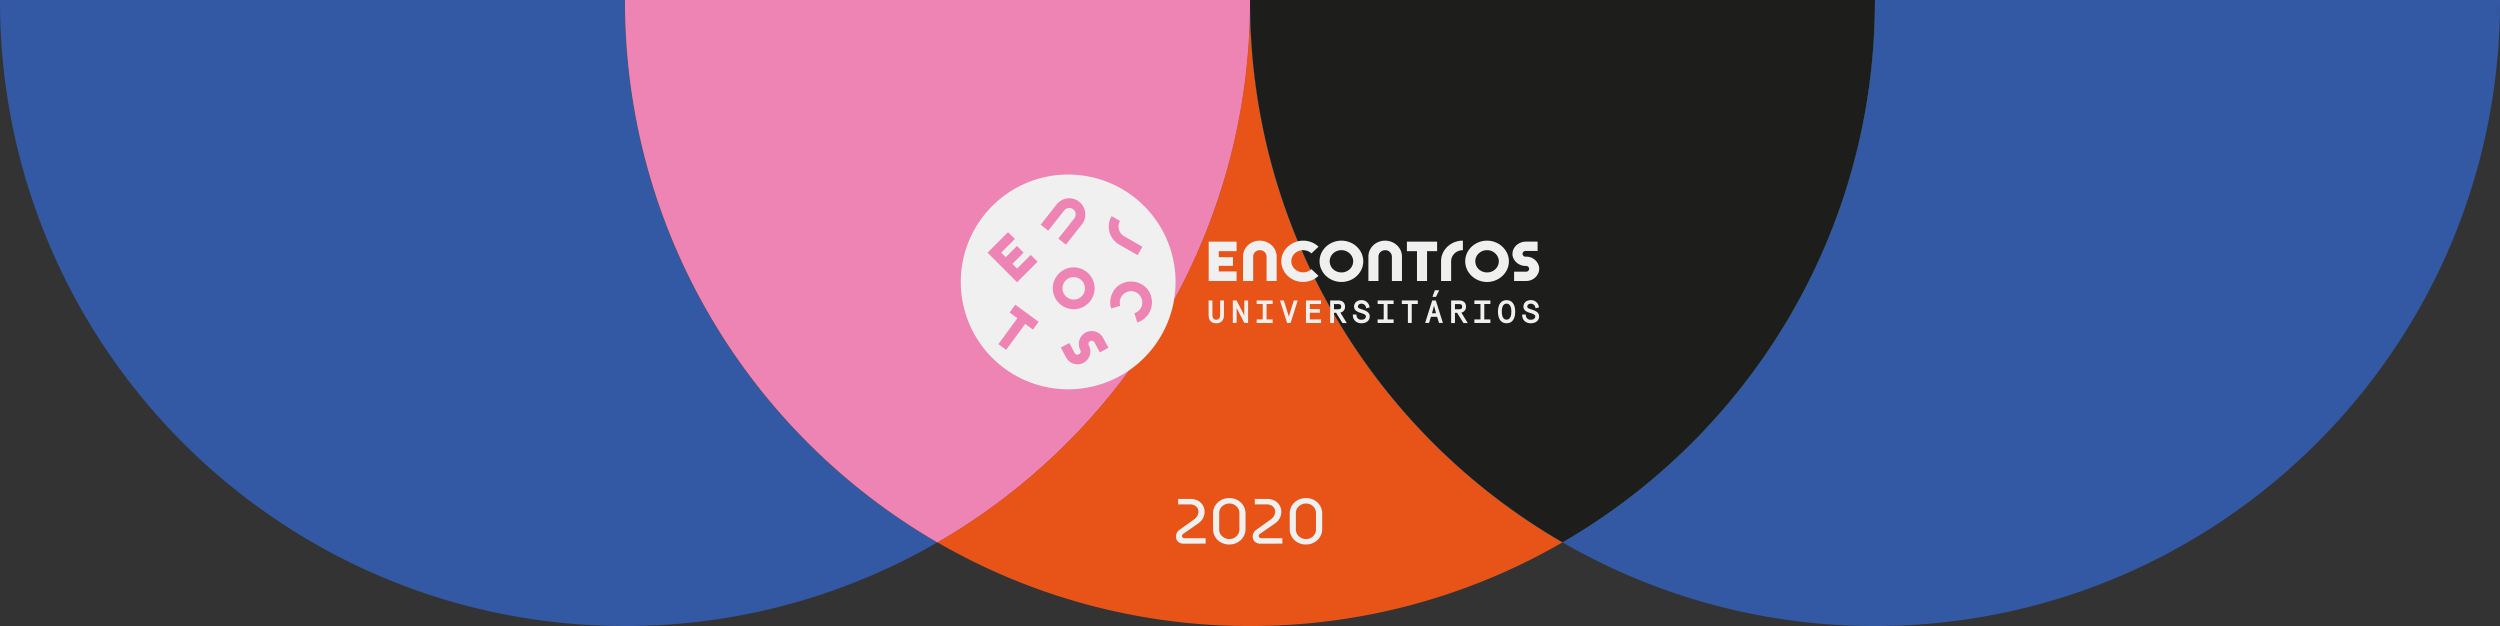 <svg xmlns="http://www.w3.org/2000/svg" xmlns:xlink="http://www.w3.org/1999/xlink" viewBox="0 0 1408.43 352.67"><rect x="0" y="0" width="1408.43" height="352.67" fill="#333333" stroke="none"/><defs><style>.cls-1{fill:none;}.cls-2{isolation:isolate;}.cls-3{fill:#3359a4;}.cls-4{fill:#e85417;}.cls-5{fill:#ee84b3;}.cls-6{mix-blend-mode:difference;}.cls-7{clip-path:url(#clip-path);}.cls-8{fill:#40a7de;}.cls-9{fill:#1d1d1b;}.cls-10{fill:#f0f0f0;}</style><clipPath id="clip-path"><rect class="cls-1" x="704.21" width="352.11" height="305.55"/></clipPath></defs><title>elemento_superior</title><g class="cls-2"><g id="Camada_2" data-name="Camada 2"><g id="Camada_1-2" data-name="Camada 1"><path class="cls-3" d="M352.11.56V0H0C0,.19,0,.38,0,.56,0,195,157.64,352.67,352.11,352.67a350.49,350.49,0,0,0,176-47.12c-105.24-60.88-176-174.66-176-305"/><path class="cls-4" d="M880.27,305.55C775,244.67,704.21,130.89,704.21.56c0,130.33-70.81,244.11-176.05,305a350.49,350.49,0,0,0,176.05,47.12,350.52,350.52,0,0,0,176.06-47.12"/><path class="cls-4" d="M704.21.56V0H352.11V.56c0,130.33,70.81,244.11,176,305C633.4,244.67,704.21,130.89,704.21.56"/><path class="cls-5" d="M704.21.56V0H352.11V.56c0,130.33,70.81,244.11,176,305C633.4,244.67,704.21,130.89,704.21.56"/><path class="cls-3" d="M1056.32.56c0,130.33-70.81,244.11-176,305a350.46,350.46,0,0,0,176,47.12c194.46,0,352.11-157.64,352.11-352.11,0-.18,0-.37,0-.56H1056.31c0,.19,0,.38,0,.56"/><g class="cls-6"><g class="cls-7"><path class="cls-8" d="M1056.32.56c0-.18,0-.37,0-.56H704.22c0,.19,0,.38,0,.56,0,130.33,70.81,244.11,176.06,305,105.24-60.88,176-174.66,176-305"/></g></g><path class="cls-9" d="M1056.32.56c0-.18,0-.37,0-.56H704.22c0,.19,0,.38,0,.56,0,130.33,70.81,244.11,176.06,305,105.24-60.88,176-174.66,176-305"/><path class="cls-10" d="M666.77,306.29a4.58,4.58,0,0,1-2.3-.56,3.85,3.85,0,0,1-1.48-1.46,4.12,4.12,0,0,1-.5-2,4.44,4.44,0,0,1,.54-2.1,4.68,4.68,0,0,1,1.51-1.71l8.21-5.87a6.2,6.2,0,0,0,1.8-2,4.63,4.63,0,0,0,.61-2.27,4,4,0,0,0-.57-2.14,4.28,4.28,0,0,0-1.68-1.48,5.9,5.9,0,0,0-2.68-.55h-6.52v-3.06h6.88a8.84,8.84,0,0,1,4.34,1,7,7,0,0,1,3.69,6.24,7.71,7.71,0,0,1-.92,3.69,8.73,8.73,0,0,1-2.86,3l-8.17,5.69a1.58,1.58,0,0,0-.56.56,1.41,1.41,0,0,0-.2.7,1.13,1.13,0,0,0,.38.88,1.5,1.5,0,0,0,1.06.35h11.88v3.06Z"/><path class="cls-10" d="M692.58,306.75a9.55,9.55,0,0,1-4.71-1.15,8.59,8.59,0,0,1-3.28-3.13A8.47,8.47,0,0,1,683.4,298v-8.71a8.38,8.38,0,0,1,1.19-4.41,8.54,8.54,0,0,1,3.28-3.11,9.56,9.56,0,0,1,4.71-1.16,9.33,9.33,0,0,1,4.65,1.16,8.77,8.77,0,0,1,3.26,3.11,8.29,8.29,0,0,1,1.2,4.41V298a8.39,8.39,0,0,1-1.2,4.43,8.82,8.82,0,0,1-3.26,3.13A9.32,9.32,0,0,1,692.58,306.75Zm0-3.06a5.65,5.65,0,0,0,2.83-.72,5.73,5.73,0,0,0,2.05-1.92,4.85,4.85,0,0,0,.78-2.68V289a4.86,4.86,0,0,0-.78-2.69,5.73,5.73,0,0,0-2.05-1.92,5.65,5.65,0,0,0-2.83-.72,5.87,5.87,0,0,0-2.86.72,5.77,5.77,0,0,0-2.09,1.92,4.93,4.93,0,0,0-.77,2.69v9.36a4.93,4.93,0,0,0,.77,2.68,5.77,5.77,0,0,0,2.09,1.92A5.87,5.87,0,0,0,692.58,303.69Z"/><path class="cls-10" d="M710,306.29a4.56,4.56,0,0,1-2.3-.56,3.85,3.85,0,0,1-1.48-1.46,4.12,4.12,0,0,1-.5-2,4.44,4.44,0,0,1,.54-2.1,4.68,4.68,0,0,1,1.51-1.71l8.21-5.87a6.2,6.2,0,0,0,1.8-2,4.63,4.63,0,0,0,.61-2.27,3.9,3.9,0,0,0-.58-2.14,4.18,4.18,0,0,0-1.67-1.48,5.9,5.9,0,0,0-2.68-.55h-6.52v-3.06h6.88a8.84,8.84,0,0,1,4.34,1,7,7,0,0,1,3.69,6.24,7.71,7.71,0,0,1-.92,3.69,8.73,8.73,0,0,1-2.86,3l-8.18,5.69a1.55,1.55,0,0,0-.55.56,1.31,1.31,0,0,0-.2.7,1.13,1.13,0,0,0,.38.88,1.5,1.5,0,0,0,1.06.35h11.88v3.06Z"/><path class="cls-10" d="M735.78,306.75a9.55,9.55,0,0,1-4.71-1.15,8.59,8.59,0,0,1-3.28-3.13A8.47,8.47,0,0,1,726.6,298v-8.71a8.38,8.38,0,0,1,1.19-4.41,8.54,8.54,0,0,1,3.28-3.11,9.56,9.56,0,0,1,4.71-1.16,9.33,9.33,0,0,1,4.65,1.16,8.77,8.77,0,0,1,3.26,3.11,8.29,8.29,0,0,1,1.2,4.41V298a8.39,8.39,0,0,1-1.2,4.43,8.82,8.82,0,0,1-3.26,3.13A9.32,9.32,0,0,1,735.78,306.75Zm0-3.06a5.65,5.65,0,0,0,2.83-.72,5.73,5.73,0,0,0,2-1.92,4.85,4.85,0,0,0,.78-2.68V289a4.86,4.86,0,0,0-.78-2.69,5.73,5.73,0,0,0-2-1.92,5.65,5.65,0,0,0-2.83-.72,5.87,5.87,0,0,0-2.86.72,5.77,5.77,0,0,0-2.09,1.92,4.93,4.93,0,0,0-.77,2.69v9.36a4.93,4.93,0,0,0,.77,2.68,5.77,5.77,0,0,0,2.09,1.92A5.87,5.87,0,0,0,735.78,303.69Z"/><polygon class="cls-10" points="810.82 163.51 808.36 163.51 807.02 167.23 808.99 167.23 810.82 163.51"/><path class="cls-10" d="M715,137.12a9.55,9.55,0,0,0-2.46-1.13,9.78,9.78,0,0,0-2.8-.41,9.66,9.66,0,0,0-3.72.7,9.12,9.12,0,0,0-5,4.76,8.4,8.4,0,0,0-.73,3.49V158.3H706V144.53a3.37,3.37,0,0,1,.3-1.41,3.52,3.52,0,0,1,.81-1.15,3.69,3.69,0,0,1,1.2-.75,3.92,3.92,0,0,1,1.47-.27,3.59,3.59,0,0,1,2.67,1.06,3.75,3.75,0,0,1,1.11,2.52V158.3h5.67V144.53a8.33,8.33,0,0,0-1.13-4.24,9.19,9.19,0,0,0-3.06-3.17"/><path class="cls-10" d="M729.47,142.78a6.53,6.53,0,0,1,2.19-1.38,7,7,0,0,1,2.46-.45,7.13,7.13,0,0,1,2.5.45,6.34,6.34,0,0,1,2.19,1.38l4-3.8a12,12,0,0,0-4-2.54,13,13,0,0,0-4.67-.86,12.56,12.56,0,0,0-4.48.84,12.83,12.83,0,0,0-3.93,2.36,12.14,12.14,0,0,0-2.8,3.67,10.49,10.49,0,0,0-1.08,4.77,11.16,11.16,0,0,0,.85,4.19,11.71,11.71,0,0,0,2.46,3.72,12.6,12.6,0,0,0,3.88,2.68,12,12,0,0,0,5.1,1,12.8,12.8,0,0,0,4.67-.86,12,12,0,0,0,4-2.54l-4-3.79a6.31,6.31,0,0,1-2.19,1.37,7.13,7.13,0,0,1-2.5.45,7.17,7.17,0,0,1-4.46-1.66,6.54,6.54,0,0,1-1.55-2,5.66,5.66,0,0,1-.61-2.63,5.93,5.93,0,0,1,.5-2.37,6.2,6.2,0,0,1,1.47-2.07"/><path class="cls-10" d="M762.6,137.58a13.63,13.63,0,0,0-3.22-1.46,12.28,12.28,0,0,0-3.66-.54,12.75,12.75,0,0,0-8.65,3.36,11.77,11.77,0,0,0-2.66,3.69,10.69,10.69,0,0,0-1,4.59,10.85,10.85,0,0,0,1,4.54,11.43,11.43,0,0,0,2.65,3.69,12.67,12.67,0,0,0,3.91,2.49,12.88,12.88,0,0,0,9.51,0,12.33,12.33,0,0,0,3.91-2.49,11.9,11.9,0,0,0,2.65-3.69,11,11,0,0,0-.51-10.08,12.86,12.86,0,0,0-3.91-4.1m-.8,12.07a6.12,6.12,0,0,1-2.4,2.77,6.62,6.62,0,0,1-3.68,1.06,6.87,6.87,0,0,1-2.62-.5,6.75,6.75,0,0,1-2.09-1.34,6.08,6.08,0,0,1-1.4-2,6.07,6.07,0,0,1,0-4.87,6.14,6.14,0,0,1,1.42-2,6.63,6.63,0,0,1,2.11-1.35,7,7,0,0,1,2.58-.48,6.63,6.63,0,0,1,2.51.48,7.14,7.14,0,0,1,2.1,1.33,6.5,6.5,0,0,1,1.45,2,5.63,5.63,0,0,1,.55,2.48,6,6,0,0,1-.53,2.43"/><path class="cls-10" d="M785.64,137.12a9.55,9.55,0,0,0-2.46-1.13,10,10,0,0,0-6.52.29,9.28,9.28,0,0,0-3,1.91,9.12,9.12,0,0,0-2,2.85,8.41,8.41,0,0,0-.74,3.49V158.3h5.67V144.53a3.23,3.23,0,0,1,.31-1.41,3.52,3.52,0,0,1,.81-1.15,3.76,3.76,0,0,1,1.19-.75,3.94,3.94,0,0,1,1.48-.27,3.55,3.55,0,0,1,2.66,1.06,3.81,3.81,0,0,1,1.12,2.52V158.3h5.67V144.53a8.25,8.25,0,0,0-1.14-4.24,9,9,0,0,0-3.06-3.17"/><polygon class="cls-10" points="792.61 141.5 798.29 141.5 798.29 158.3 803.96 158.3 803.96 141.5 809.63 141.5 809.63 136.13 792.61 136.13 792.61 141.5"/><path class="cls-10" d="M813.94,140.7a11.27,11.27,0,0,0-1.53,3,10.84,10.84,0,0,0-.55,3.48V158.3h5.67V147.22a5.8,5.8,0,0,1,.51-2.42,6.58,6.58,0,0,1,1.4-2,6.73,6.73,0,0,1,2.1-1.36,6.85,6.85,0,0,1,2.61-.5v-5.37a12.56,12.56,0,0,0-5.83,1.38,12.06,12.06,0,0,0-4.38,3.74"/><path class="cls-10" d="M844.63,137.58a13.38,13.38,0,0,0-3.21-1.46,12.34,12.34,0,0,0-3.67-.54,12.7,12.7,0,0,0-8.64,3.36,12,12,0,0,0-2.67,3.69,11.23,11.23,0,0,0,0,9.13,11.74,11.74,0,0,0,2.65,3.69,12.79,12.79,0,0,0,3.91,2.49,12.71,12.71,0,0,0,13.43-2.49,12.06,12.06,0,0,0,2.65-3.69,11,11,0,0,0-.51-10.08,13,13,0,0,0-3.92-4.1m-.79,12.07a6.25,6.25,0,0,1-2.4,2.77,6.66,6.66,0,0,1-3.69,1.06,6.85,6.85,0,0,1-2.61-.5,6.68,6.68,0,0,1-2.1-1.34,6.24,6.24,0,0,1-1.4-2,6.07,6.07,0,0,1,0-4.87,6.29,6.29,0,0,1,1.42-2,6.67,6.67,0,0,1,2.12-1.35,6.87,6.87,0,0,1,2.57-.48,6.63,6.63,0,0,1,2.51.48,6.89,6.89,0,0,1,2.1,1.33,6.53,6.53,0,0,1,1.46,2,5.77,5.77,0,0,1,.55,2.48,6,6,0,0,1-.53,2.43"/><path class="cls-10" d="M867.13,151.32c0-.17,0-.34,0-.51a7.22,7.22,0,0,0-7.38-6.2h-.25a1.7,1.7,0,0,1-1.74-1.48s0-.09,0-.14a.86.86,0,0,1,0-.16,1.7,1.7,0,0,1,1.74-1.46h6.74v-5.24h-6.68a7.89,7.89,0,0,0-2.87.56,7.74,7.74,0,0,0-2.4,1.5,7.33,7.33,0,0,0-1.63,2.22,6.18,6.18,0,0,0-.57,2.28c0,.05,0,.1,0,.14v.28a1.21,1.21,0,0,0,0,.19l0,.44h0a6.47,6.47,0,0,0,.52,1.79,7.25,7.25,0,0,0,1.19,1.79c.14.15.27.29.42.43a7.61,7.61,0,0,0,2.4,1.52,7.7,7.7,0,0,0,3,.56h.13a1.69,1.69,0,0,1,1.73,1.47,1,1,0,0,1,0,.28,1.69,1.69,0,0,1-1.73,1.47H853v5.24h7a7.32,7.32,0,0,0,6.87-5.06v0c0-.13.07-.26.1-.39a4,4,0,0,0,.09-.48,6.31,6.31,0,0,0,.08-.76Z"/><polygon class="cls-10" points="696.65 141.5 696.65 136.13 686.62 136.13 681.74 136.13 680.94 136.13 680.94 158.3 681.74 158.3 686.62 158.3 696.65 158.3 696.65 152.93 686.62 152.93 686.62 149.76 694.63 149.76 694.63 144.9 686.62 144.9 686.62 141.5 696.65 141.5"/><path class="cls-10" d="M687.39,177.5c0,1.69-.78,2.63-2.18,2.63s-2.17-.94-2.17-2.63v-8.23h-2.15v8.23c0,2.94,1.57,4.63,4.32,4.63s4.33-1.69,4.33-4.63v-8.23h-2.15Z"/><polygon class="cls-10" points="701 177.7 696.66 169.27 694.53 169.27 694.53 181.95 696.69 181.95 696.69 173.53 701.02 181.95 703.15 181.95 703.15 169.27 701 169.27 701 177.7"/><polygon class="cls-10" points="707.97 171.27 711.39 171.27 711.39 179.95 707.97 179.95 707.97 181.95 716.97 181.95 716.97 179.95 713.55 179.95 713.55 171.27 716.97 171.27 716.97 169.27 707.97 169.27 707.97 171.27"/><polygon class="cls-10" points="726.1 178.35 723.27 169.27 721.09 169.27 725.1 181.95 727.08 181.95 731.1 169.27 728.91 169.27 726.1 178.35"/><polygon class="cls-10" points="735.75 181.95 744.23 181.95 744.23 179.95 737.91 179.95 737.91 176.17 743.6 176.17 743.6 174.17 737.91 174.17 737.91 171.27 744.23 171.27 744.23 169.27 735.75 169.27 735.75 181.95"/><path class="cls-10" d="M757.74,172.72c0-2.16-1.42-3.45-3.8-3.45h-4.56V182h2.16v-5.78h1.2l3.57,5.78h2.43l-3.63-5.9a3.16,3.16,0,0,0,2.63-3.33m-6.2-1.45h2.4c1.17,0,1.64.42,1.64,1.45s-.47,1.45-1.64,1.45h-2.4Z"/><path class="cls-10" d="M767.24,174.3c-1.86-.54-2.23-1-2.23-1.53,0-1,.78-1.68,2-1.68a2.58,2.58,0,0,1,2.6,2.28l0,.31,1.94-.47,0-.27a4.39,4.39,0,0,0-4.55-3.85c-2.47,0-4.14,1.48-4.14,3.68,0,1.72,1.12,2.75,3.87,3.56,2.32.68,2.79,1.25,2.79,1.89,0,1.16-1,1.91-2.52,1.91a2.54,2.54,0,0,1-2.78-2.63v-.3h-2.07v.3c0,2.77,2,4.62,4.85,4.62s4.67-1.56,4.67-3.9c0-1.84-1.23-2.94-4.42-3.92"/><polygon class="cls-10" points="776.12 171.27 779.54 171.27 779.54 179.95 776.12 179.95 776.12 181.95 785.12 181.95 785.12 179.95 781.7 179.95 781.7 171.27 785.12 171.27 785.12 169.27 776.12 169.27 776.12 171.27"/><polygon class="cls-10" points="789.75 171.27 793.17 171.27 793.17 181.95 795.33 181.95 795.33 171.27 798.75 171.27 798.75 169.27 789.75 169.27 789.75 171.27"/><path class="cls-10" d="M806.88,169.27l-4,12.68h2.19l1.08-3.46h3.49l1.07,3.46h2.18l-4-12.68ZM809,176.5h-2.25l1.13-4.29Z"/><path class="cls-10" d="M825.89,172.72c0-2.16-1.43-3.45-3.81-3.45h-4.55V182h2.15v-5.78h1.21l3.57,5.78h2.43l-3.63-5.9a3.17,3.17,0,0,0,2.63-3.33m-6.21-1.45h2.4c1.17,0,1.65.42,1.65,1.45s-.48,1.45-1.65,1.45h-2.4Z"/><polygon class="cls-10" points="830.63 171.27 834.06 171.27 834.06 179.95 830.63 179.95 830.63 181.95 839.64 181.95 839.64 179.95 836.21 179.95 836.21 171.27 839.64 171.27 839.64 169.27 830.63 169.27 830.63 171.27"/><path class="cls-10" d="M848.76,169.09c-3.08,0-4.85,2.38-4.85,6.52s1.77,6.52,4.85,6.52,4.86-2.38,4.86-6.52-1.77-6.52-4.86-6.52m0,11c-2.34,0-2.69-2.83-2.69-4.52s.35-4.52,2.69-4.52,2.7,2.83,2.7,4.52-.35,4.52-2.7,4.52"/><path class="cls-10" d="M862.65,174.3c-1.86-.54-2.23-1-2.23-1.53,0-1,.77-1.68,2-1.68a2.58,2.58,0,0,1,2.6,2.28l0,.31,1.94-.47,0-.27a4.4,4.4,0,0,0-4.56-3.85c-2.47,0-4.13,1.48-4.13,3.68,0,1.72,1.12,2.75,3.86,3.56,2.32.68,2.8,1.25,2.8,1.89,0,1.16-1,1.91-2.53,1.91a2.54,2.54,0,0,1-2.78-2.63v-.3h-2.07v.3c0,2.77,2,4.62,4.85,4.62s4.68-1.56,4.68-3.9c0-1.84-1.24-2.94-4.42-3.92"/><path class="cls-10" d="M601.79,98.33a60.5,60.5,0,1,0,60.49,60.49,60.5,60.5,0,0,0-60.49-60.49m-45.42,44,3.84-3.85,7.69-7.68,3.85,3.84-7.69,7.69,2.56,2.56,6.32-6.32,3.74,3.74-6.32,6.32,2.67,2.67,7.68-7.69,3.85,3.84-7.69,7.69L573,159l-3.85-3.85-9-9Zm25.57,43.36-4.39-3.21-10.71,14.62-4.38-3.21,10.7-14.63-4.38-3.21,3.21-4.38,13.16,9.63Zm4.35-59.1,9-11.41a8.84,8.84,0,0,1,2.74-2.34,9.44,9.44,0,0,1,3.29-1.08,9.16,9.16,0,0,1,3.45.24A8.89,8.89,0,0,1,608,113.7a8.71,8.71,0,0,1,1.85,2,9.25,9.25,0,0,1,1.48,6.69,8.84,8.84,0,0,1-1.81,4l-9,11.4-4.28-3.36,9-11.4a4,4,0,0,0,.74-2.67,3.32,3.32,0,0,0-1.35-2.42,3.81,3.81,0,0,0-1.28-.66,3.54,3.54,0,0,0-1.37-.11,3.66,3.66,0,0,0-1.33.44,3.44,3.44,0,0,0-1.11.94l-9,11.4Zm8.24,41.43a11.7,11.7,0,0,1-.49-10.2,12.15,12.15,0,0,1,2.54-3.73,11.87,11.87,0,0,1,3.75-2.53,11.56,11.56,0,0,1,4.55-.92,11.35,11.35,0,0,1,4.57.93,12.16,12.16,0,0,1,3.75,2.51,11.8,11.8,0,0,1,2.54,3.74,11.56,11.56,0,0,1,.92,4.6,11.35,11.35,0,0,1-.94,4.64,12,12,0,0,1-2.56,3.74,11.9,11.9,0,0,1-3.75,2.5,11.55,11.55,0,0,1-4.53.9,11.42,11.42,0,0,1-3.52-.54,12.9,12.9,0,0,1-3.08-1.49,12.68,12.68,0,0,1-3.75-4.15m25.1,30.52-3-5.6a1.71,1.71,0,0,0-1.12-.91,1.87,1.87,0,0,0-1.34.16,1.68,1.68,0,0,0-.91,1.1,1.82,1.82,0,0,0,.17,1.35,7.17,7.17,0,0,1,.72,2,7.12,7.12,0,0,1-1.11,5.37,7.21,7.21,0,0,1-5.4,3.2,7.13,7.13,0,0,1-2.77-.31,7.38,7.38,0,0,1-2.45-1.32,7.19,7.19,0,0,1-1.8-2.19l-3-5.6,4.8-2.55,3,5.6a1.72,1.72,0,0,0,1.09.88,1.83,1.83,0,0,0,2.12-2.58,7,7,0,0,1-.83-2.79,7.16,7.16,0,0,1,.32-2.77,7.28,7.28,0,0,1,1.3-2.44,7.25,7.25,0,0,1,5-2.61,7.27,7.27,0,0,1,2.76.3,7.39,7.39,0,0,1,2.46,1.3,6.92,6.92,0,0,1,1.83,2.21l3,5.6Zm6.62-76.75,4.73,2.68a6.11,6.11,0,0,0-.8,2.43,6.18,6.18,0,0,0,.21,2.43,6.45,6.45,0,0,0,1.08,2.16,6.22,6.22,0,0,0,1.89,1.63L643.6,139l-2.68,4.73-10.24-5.82a11.52,11.52,0,0,1-2.8-2.19,12.4,12.4,0,0,1-2-2.8,11.93,11.93,0,0,1-1.22-5.53,11.57,11.57,0,0,1,1.55-5.54m21.41,54a11.82,11.82,0,0,1-2.84,3.56,11.41,11.41,0,0,1-4.08,2.22l-1.61-5.18a6.33,6.33,0,0,0,2.21-1.21,6.52,6.52,0,0,0,2.21-4.21,6.2,6.2,0,0,0-.26-2.51,6.42,6.42,0,0,0-1.21-2.23,6.31,6.31,0,0,0-1.89-1.53,6,6,0,0,0-2.63-.72,6.46,6.46,0,0,0-4.52,1.62,6.33,6.33,0,0,0-1.42,1.77,6.51,6.51,0,0,0-.71,2.33,5.88,5.88,0,0,0,.26,2.51L626,173.81a11.35,11.35,0,0,1-.48-4.61,12,12,0,0,1,1.3-4.37A11.29,11.29,0,0,1,630,161a12.23,12.23,0,0,1,4.13-2,11.89,11.89,0,0,1,4.44-.33,11.69,11.69,0,0,1,4.13,1.25A11.11,11.11,0,0,1,646.5,163a12.05,12.05,0,0,1,2.41,8.56,11.4,11.4,0,0,1-1.25,4.19"/><path class="cls-10" d="M599.05,160a6.33,6.33,0,0,1,8.33-3.37,6.37,6.37,0,0,1,2,1.36,6.13,6.13,0,0,1,1.35,2,6.35,6.35,0,0,1,.48,2.46,6.25,6.25,0,0,1-.48,2.47,6.41,6.41,0,0,1-1.36,2,6.34,6.34,0,0,1-2,1.36,6.42,6.42,0,0,1-4.87,0,6.73,6.73,0,0,1-2-1.34,6.58,6.58,0,0,1-1.4-2,6,6,0,0,1-.52-2.5,6.2,6.2,0,0,1,.51-2.46"/></g></g></g></svg>